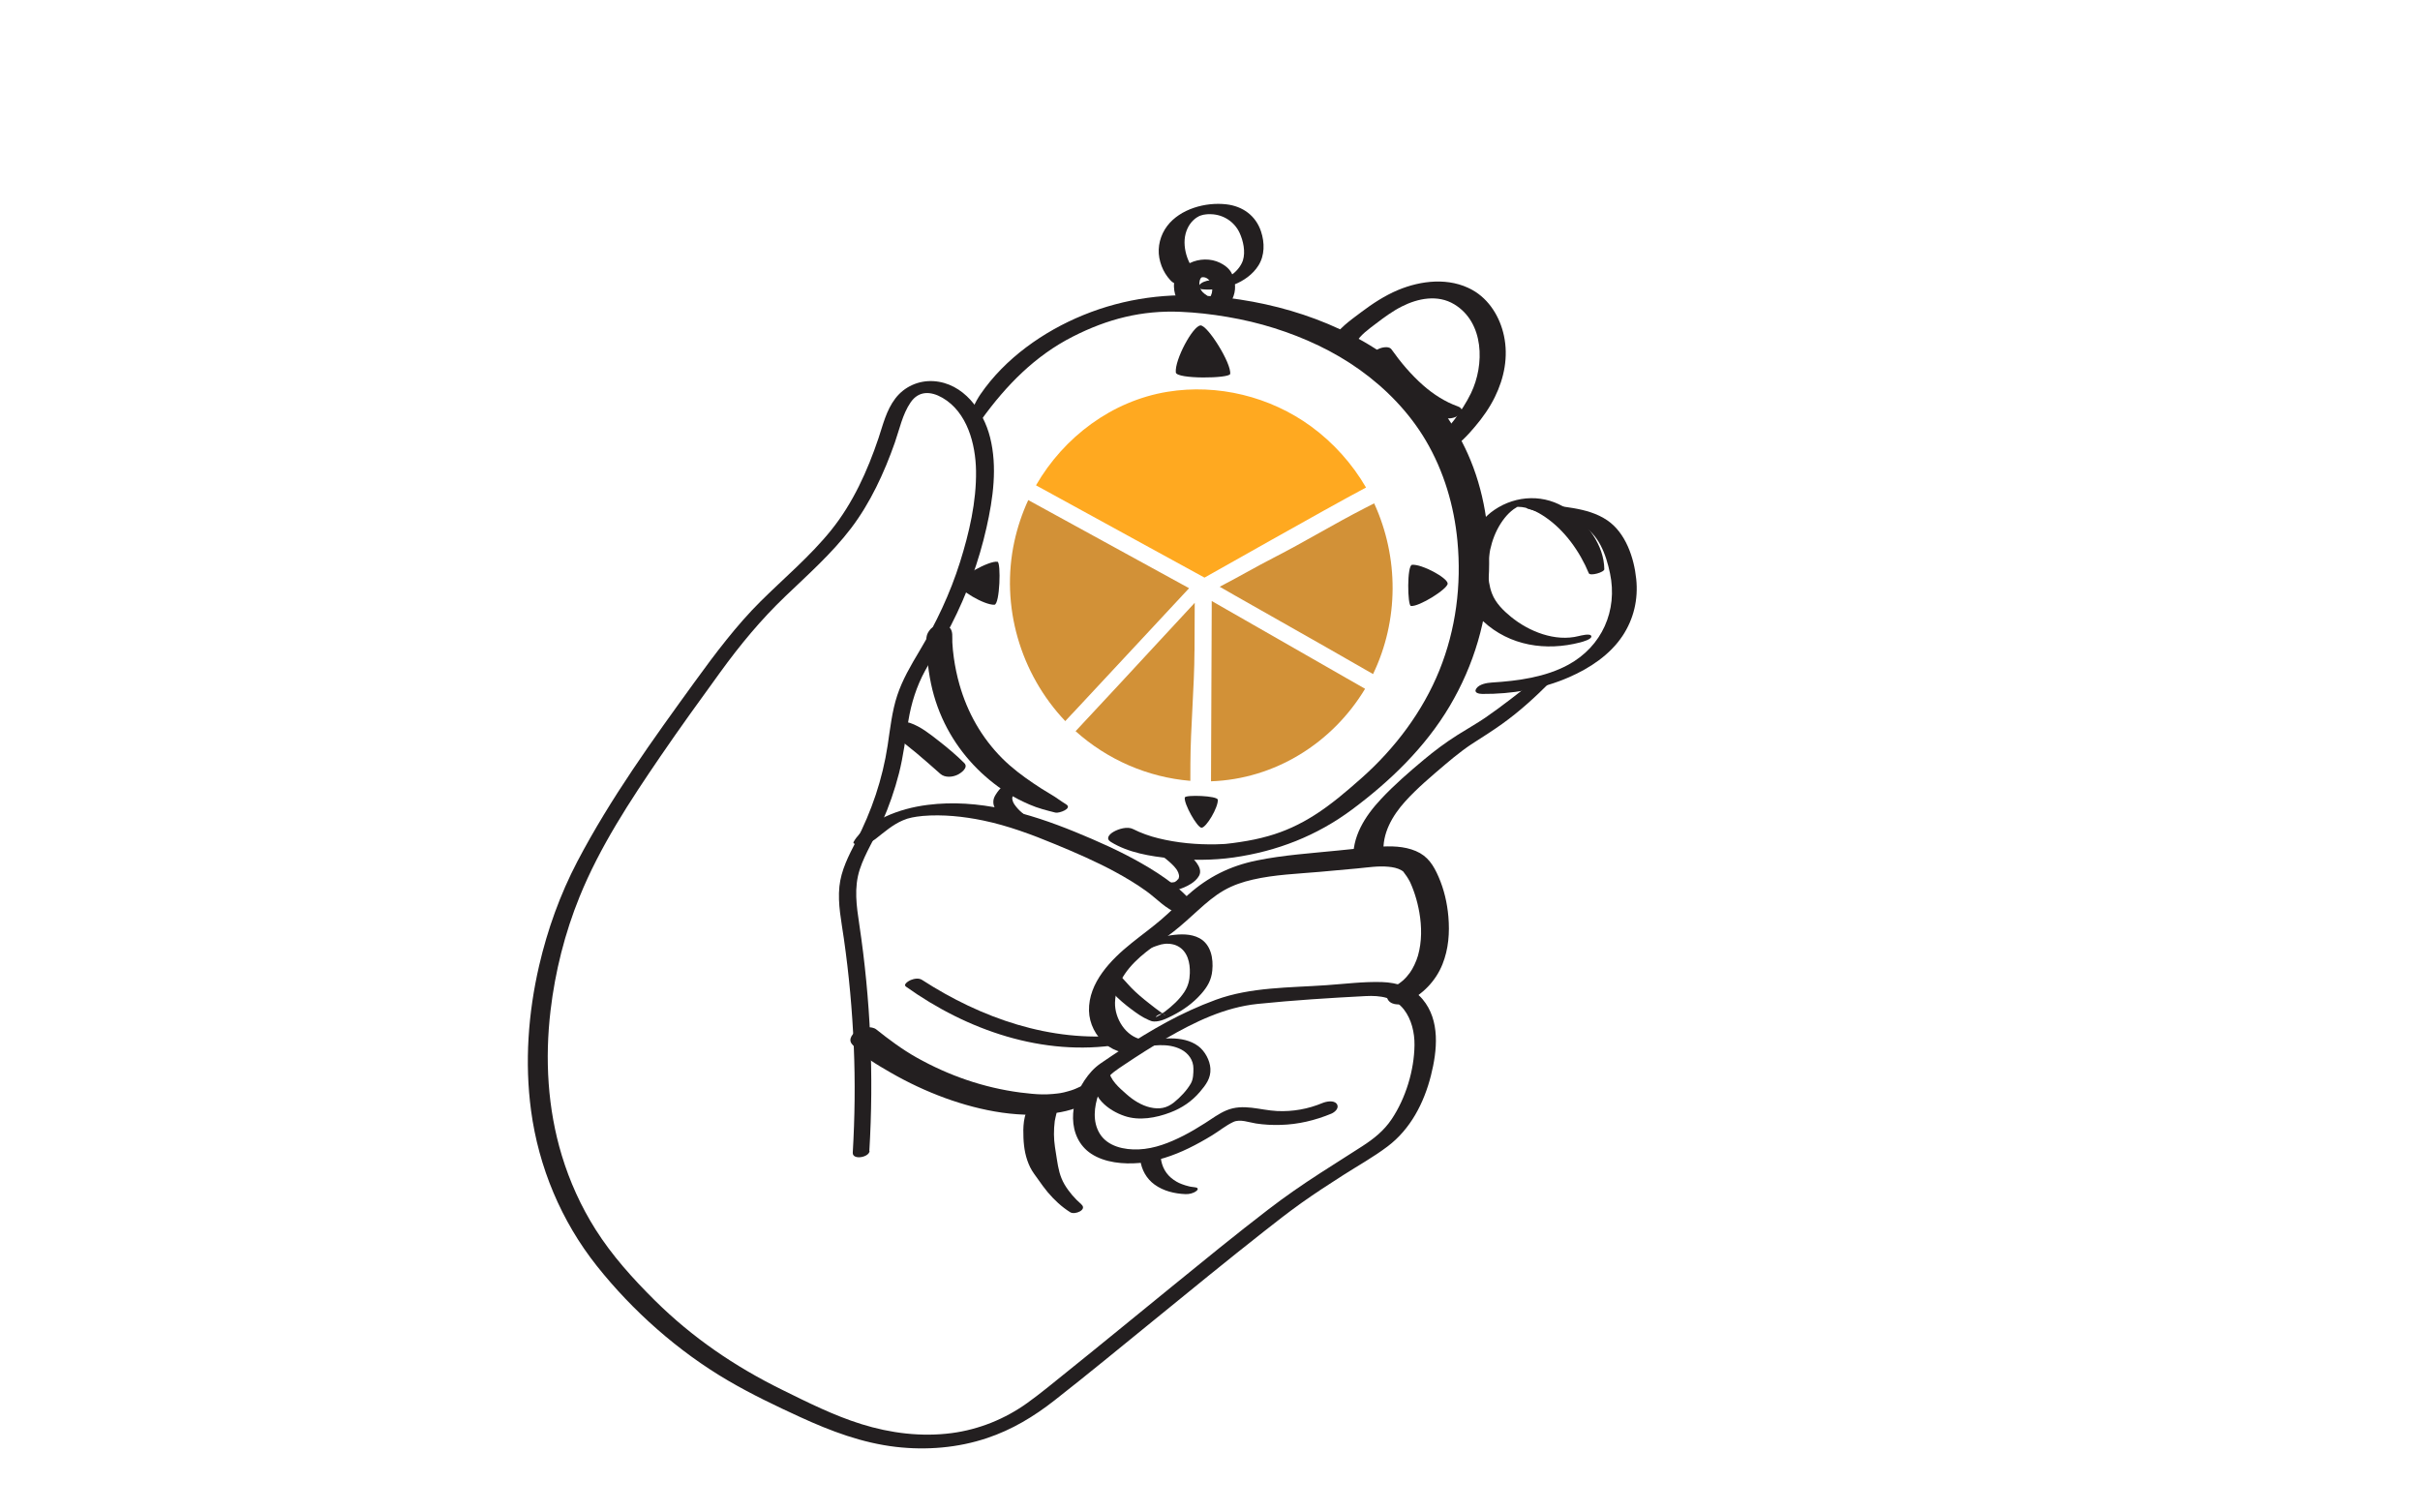 <?xml version="1.0" encoding="UTF-8"?> <svg xmlns="http://www.w3.org/2000/svg" id="Layer_2" data-name="Layer 2" viewBox="0 0 480 300"><defs><style> .cls-1 { fill: none; } .cls-2 { fill: #ffa920; } .cls-3 { fill: #d29137; } .cls-4 { fill: #231f20; } </style></defs><g id="blk_strokes" data-name="blk strokes"><g><rect class="cls-1" width="480" height="300"></rect><g><path class="cls-4" d="m226.56,206.2c-3.27-.57-5.48-4.19-5.4-7.33.11-4.25,3.02-7.56,6.18-10.06,1.77-1.4,3.67-2.64,5.45-4.04s3.27-2.8,4.87-4.24,3.23-2.86,5.09-3.92,3.74-1.68,5.74-2.14c4.33-1,8.86-1.15,13.28-1.54,2.5-.22,5-.44,7.49-.68,2.02-.19,4.11-.53,6.14-.33.87.08,1.78.25,2.55.69.11.07.22.15.33.22s-.28-.36.06.06c.48.61.9,1.23,1.27,1.93.15.28-.12-.27.02.03.06.12.11.23.16.35.1.22.19.43.28.65.22.54.41,1.08.59,1.63.37,1.14.65,2.31.86,3.49.49,2.81.52,5.8-.27,8.58-.31,1.1-1.01,2.59-1.61,3.4-.21.28-.43.55-.66.82-.1.12-.71.72-.58.6-.55.49-1.39,1.07-1.74,1.27-.93.52-2.1,1.65-1.28,2.78.78,1.06,2.64.94,3.67.4,3.16-1.66,5.72-4.21,7.06-7.56,1.21-3.03,1.45-6.24,1.17-9.46-.23-2.69-.86-5.39-1.94-7.87-1-2.3-2.13-4.11-4.5-5.12s-5.02-1.02-7.52-.85c-2.64.18-5.29.47-7.92.74-5.38.55-10.84.89-16.15,1.98s-9.63,3.27-13.55,6.76c-1.81,1.61-3.5,3.35-5.34,4.93s-3.97,3.12-5.94,4.71c-4.04,3.24-8.55,7.82-8.42,13.41.12,5.12,5.1,9.8,10.31,7.93,1.15-.41,1.96-1.89.25-2.19h0Z"></path><path class="cls-4" d="m287.12,89.53c.54-.35,1.12-.57,1.61-1s.95-.86,1.41-1.3c.86-.81,1.66-1.7,2.42-2.61,1.53-1.8,2.9-3.75,3.94-5.87,1.86-3.78,2.69-7.97,1.81-12.13-.78-3.7-2.92-7.24-6.28-9.11-4.55-2.53-10.15-1.91-14.79.04-2.6,1.1-5,2.67-7.24,4.36s-4.56,3.26-5.85,5.67c-.58,1.08.51,1.79,1.48,1.88,1.19.11,2.68-.41,3.31-1.48.94-1.6,2.55-2.7,4-3.81,1.61-1.23,3.27-2.45,5.08-3.37,3.23-1.64,7.15-2.42,10.43-.44,5.96,3.6,6.03,12.01,3.32,17.62-.92,1.91-2.11,3.71-3.4,5.4-.7.92-1.47,1.78-2.2,2.67-.34.41-.7.81-1.04,1.22-.37.45-.5.94-.79,1.43-.34.56.1,1.05.62,1.23.71.24,1.57-.01,2.17-.4h0Z"></path><path class="cls-4" d="m237.03,235.5c-.25-.03-.49-.06-.74-.1-.13-.02-.14-.02-.03,0-.07-.01-.14-.03-.2-.04-.1-.02-.2-.04-.3-.07-.46-.11-.91-.25-1.35-.42s-.66-.27-1.03-.48-.75-.47-1.09-.76c-1.39-1.18-2.07-2.85-2.09-4.68,0-.27-.6-.35-.73-.37-.47-.05-1.04.04-1.49.17s-.98.3-1.37.6c-.22.17-.49.37-.45.68.25,1.97,1.23,3.76,2.85,4.93,1.76,1.28,3.96,1.8,6.1,1.89.72.03,1.53-.14,2.12-.57.15-.11.39-.29.33-.51s-.38-.25-.54-.27h0Z"></path><path class="cls-4" d="m214.5,238.89c-1.3-1.12-2.5-2.5-3.37-3.98-.93-1.61-1.22-3.17-1.5-4.96-.25-1.63-.58-3.29-.58-4.94,0-.89.04-1.78.16-2.66s.68-2.15.29-2.95c-.95-1.93-3.9-1.18-5.15.04-1.44,1.41-1.43,4.37-1.35,6.27.09,2.07.42,3.95,1.33,5.82.43.88,1.1,1.73,1.67,2.53s1.16,1.64,1.8,2.4c1.31,1.55,2.76,2.91,4.48,3.99.92.58,3.43-.5,2.21-1.55h0Z"></path><path class="cls-4" d="m215.66,214.97c-.54.19-1.06.39-1.57.64-.22.1-.44.2-.66.3-.11.05-.75.3-.46.2.31-.12-.39.12-.49.16-.22.07-.43.13-.65.19-.26.08-.53.15-.79.21-.18.04-.94.19-.72.15.27-.04-.41.05-.53.07-.32.04-.64.07-.95.1-.69.06-1.39.09-2.08.08-1.12,0-3-.19-4.38-.37-7.29-.96-14.15-3.34-20.56-6.93-2.87-1.61-5.6-3.66-7.98-5.56-1-.8-2.82-.41-3.8.19-.84.51-1.89,1.67-1.07,2.68,1.94,2.38,5.02,4.12,7.64,5.64,3.46,2,7.11,3.71,10.86,5.08,7.1,2.58,15.41,4.21,22.93,2.79,2.7-.51,6-1.65,7.61-4.02.92-1.37-1.51-1.86-2.34-1.58h0Z"></path><path class="cls-4" d="m236.59,180.09c.14-1.06-.71-1.82-1.43-2.54-.82-.82-1.68-1.57-2.59-2.27-1.96-1.51-4.04-2.84-6.19-4.06-4.21-2.41-8.65-4.37-13.13-6.21-9.2-3.76-19.21-6.64-29.26-5.36-2.9.37-5.75,1.11-8.41,2.35-2.32,1.08-4.95,2.67-6.25,4.96-.38.67,1.39.51,1.56.49.99-.13,2-.44,2.79-1.06,1.73-1.35,3.38-2.82,5.42-3.68.72-.3.98-.38,1.79-.56.34-.08,1.49-.26,2.16-.31,3.93-.33,8.08.1,11.93.9,4.93,1.02,9.66,2.79,14.3,4.71,4.04,1.67,8.07,3.41,11.91,5.49,2.15,1.16,4.25,2.43,6.24,3.86s3.89,3.59,6.25,4.35c.67.22,2.79-.2,2.9-1.05h0Z"></path><path class="cls-4" d="m227.63,176.17s.1.07.15.1c.08.05.15.13.09-.01.03.07.03.18.05.25.07.29.55.34.76.38,1.55.24,3.21.07,4.72-.36,1.01-.29,1.97-.68,2.86-1.25.61-.39,1.22-.93,1.57-1.57.49-.89.05-1.83-.49-2.58-.62-.85-1.44-1.59-2.33-2.15-.83-.52-1.75-1.09-2.7-1.34-.78-.2-1.77.04-2.46.41-.4.22-1.13.74-.4,1.04.2.08-.17-.1-.04-.02.05.03.11.06.17.09.15.09.29.18.43.27.38.25.74.52,1.09.81.82.67,1.66,1.36,2.29,2.23l-.13-.18c.35.5.66,1.09.6,1.72l.02-.22c-.01.09-.11.64-.23.64.11-.15.12-.18.05-.09l-.06.07c-.06.07-.12.14-.18.2-.02.02-.19.17-.2.19.16-.13.2-.17.11-.1-.03.03-.07.06-.11.08-.07.05-.15.1-.22.15-.27.2.39-.2.09-.05-.08.04-.16.08-.24.12-.32.17.49-.19.15-.07-.08.03-.17.06-.25.09.66-.27.4-.12.21-.07-.09.02-.17.04-.26.07-.37.1.6-.11.22-.05-.19.03-.83.08-.08.03-.17.01-.34.03-.51.04-.15,0-.36.05-.5.01.12.03.46.01.14,0-.08,0-.16,0-.23-.01-.57-.04-1.12-.04-1.69.06-.07.01-.14.02-.22.03-.4.07.64-.01.39-.02-.22-.01.1.03.03,0-.06-.02-.13-.03-.18-.04-.59-.15-1.29.02-1.83.26-.19.08-1.07.53-.66.83h0Z"></path><path class="cls-4" d="m203.97,162.21c-1.11-.81-2.27-1.78-2.97-2.99l.13.23c-.21-.38-.36-.79-.37-1.23v.27c0-.24.06-.47.16-.7l-.13.28c.12-.25.29-.47.44-.7.07-.1.15-.21.22-.31.09-.12.38-.39-.03.01.07-.07.15-.14.22-.21.11-.1.28-.13-.23.17.04-.02.08-.05.12-.08.19-.13-.55.26-.28.14s-.54.17-.35.12c.2-.06.26.03-.37.07.05,0,.1,0,.14-.02-.63.11-.48.02-.29.02.04,0,.08,0,.12,0-.58,0-.37-.05-.21-.02.06.01.13.02.19.04.12.03.24.07.37.1-.48-.12-.17-.06-.06-.01.08.03.17.06.25.1.88.35,1.73.77,2.6,1.15.72.32,1.75.11,2.39-.31.24-.16.6-.4.64-.72s-.1-.45-.35-.61c-1.05-.71-2.13-1.34-3.35-1.72s-2.72-.18-3.82.52c-.74.47-1.24,1.15-1.7,1.89-.31.51-.46.97-.42,1.57.03.52.27.98.54,1.42.82,1.34,2.29,2.23,3.66,2.94.61.31,1.49.09,2.06-.2.24-.12.53-.29.67-.53.11-.18.22-.5,0-.66h0Z"></path><path class="cls-4" d="m211.45,159.53c-1.06-.64-2.01-1.4-3.09-2.02-1.17-.68-2.31-1.41-3.43-2.17-2.18-1.48-4.26-3.04-6.13-4.91-4.1-4.11-6.92-9.1-8.5-14.67-.49-1.73-.86-3.5-1.11-5.29-.14-1.02-.25-2.03-.3-3.06s.21-2.31-.63-3.01c-.95-.79-2.95-.51-3.74.44s-.81,1.52-.77,2.74c.03.98.1,1.96.18,2.94.14,1.72.38,3.42.74,5.11.65,3.1,1.74,6.1,3.24,8.9,2.81,5.24,6.94,9.59,11.95,12.79,1.37.88,2.84,1.61,4.34,2.26,1.7.74,3.36,1.15,5.14,1.6.72.18,3.47-.82,2.11-1.65h0Z"></path><path class="cls-4" d="m194.69,83.19c4.9-6.77,10.61-12.63,18.13-16.44,6.84-3.48,13.66-5.24,21.39-4.9,2.96.13,6.03.46,9.24,1.01s6.23,1.26,9.25,2.21c6.03,1.9,11.87,4.6,17.02,8.29,5.22,3.74,9.83,8.49,13.1,14.04,3.57,6.07,5.6,12.93,6.26,19.92.82,8.71-.3,17.52-3.58,25.64s-8.8,15.5-15.51,21.43c-2.93,2.59-5.94,5.18-9.25,7.28-3.04,1.93-5.99,3.26-9.13,4.15-2.02.57-3.64.89-5.68,1.2-.92.14-1.84.27-2.77.36-.08,0-.53.04-.07.01-.19.01-.38.02-.57.03-.45.02-.91.04-1.36.05-3.82.07-7.69-.28-11.41-1.2-1.72-.42-3.44-1.03-5.02-1.83-1.12-.57-2.88-.03-3.89.56-.83.49-1.58,1.33-.53,1.98,3.47,2.16,7.87,2.87,11.88,3.27s8.33.42,12.48-.17c8.64-1.24,16.48-4.29,23.49-9.5,7.57-5.63,14.52-12.34,19.36-20.49s7.55-17.3,7.82-26.84c.23-7.96-.95-15.97-4.23-23.28-2.82-6.28-7.06-11.86-12.28-16.33-10.51-8.99-24.36-13.63-38-14.84-8.95-.79-17.64.29-26,3.71-7.89,3.23-15.49,8.59-20.35,15.68-1.09,1.59-1.82,3.34-2.35,5.19-.29,1,2.26.24,2.57-.19h0Z"></path><path class="cls-4" d="m217.27,212.83c-.04,1.11-.1,2.15-.02,3.26.06.86.68,1.8,1.26,2.43,1.2,1.31,2.9,2.29,4.58,2.85,2.89.97,6.22.36,9-.7,2.32-.88,4.29-2.2,5.9-4.09,1.21-1.43,2.19-2.7,2.09-4.62-.09-1.64-1.09-3.48-2.4-4.46-3.08-2.31-7.87-1.53-11.34-.78-.42.09-1.84.34-1.93.89s1.05.35,1.31.3c2.72-.59,5.95-1.1,8.56.25,1.44.75,2.44,2.14,2.43,3.78,0,.96-.02,2.1-.5,2.95-.79,1.39-2.1,2.76-3.34,3.76-1.46,1.17-2.92,1.42-4.75,1-1.7-.39-3.35-1.43-4.64-2.58-1.45-1.28-3.4-2.89-3.57-4.96-.04-.47-2.6.03-2.63.7h0Z"></path><path class="cls-4" d="m219.47,194.19c-.2,1.18.6,2.07,1.35,2.86,1.09,1.16,2.32,2.19,3.59,3.14,1.06.79,2.14,1.57,3.35,2.09.42.18.66.32,1.16.33,1.23.04,2.53-.61,3.61-1.16,2.16-1.09,4.12-2.49,5.72-4.31,1.24-1.4,2.02-2.75,2.2-4.62.24-2.37-.24-5.18-2.54-6.43-1.7-.92-3.8-.84-5.65-.58-3.13.45-6.08,1.57-8.84,3.09-.55.3-.67.74.05.83.9.11,1.94-.21,2.75-.57.96-.42,1.94-.81,2.93-1.16.25-.09.49-.17.74-.25-.48.15.28-.07.3-.08.72-.22-.46.07.24-.06.21-.04.42-.08.63-.11-.49.07.15,0,.21-.01.61-.05-.35-.01.24,0,.14,0,.29,0,.43.01.31.02-.34-.05.17.02.55.07,1.04.2,1.52.46,1.94,1.04,2.44,3.31,2.37,5.35-.04,1.38-.33,2.57-1.1,3.74-1,1.52-2.4,2.77-3.83,3.87-.29.22-.59.43-.9.62-.2.12-.4.23-.6.34-1.04.6.79-1.21,1.6-.2-.01-.02-.37-.23-.56-.36-.91-.62-1.8-1.33-2.67-2.01-1.23-.96-2.44-1.97-3.53-3.08-.46-.47-.87-.97-1.33-1.45-.3-.31-.65-.64-.76-1.07-.17-.63-2.76.16-2.87.77h0Z"></path><path class="cls-4" d="m177.32,145.5c.27.39.66.81,1.03,1.1.54.43-.21-.17.24.19.09.07.18.15.27.22.18.15.36.3.54.44.46.38.92.75,1.38,1.12.09.08.09.07,0,0l.14.11c.09.08.19.15.28.22.21.17.41.34.62.51,1.59,1.32,3.13,2.71,4.68,4.07.92.81,2.4.69,3.45.18.66-.32,2.2-1.41,1.32-2.3-1.57-1.57-3.27-2.99-5.02-4.36s-3.6-2.87-5.75-3.61c-.77-.27-1.93.03-2.58.49-.52.37-1.03.97-.6,1.61h0Z"></path><path class="cls-4" d="m318.21,112.9c-.05-4.8-3.48-9.27-7.32-11.9-4.41-3.02-10.11-2.86-14.52.16-3.65,2.5-5.51,6.84-6,11.12-.22,1.97-.17,4.03.37,5.94.57,2.04,1.9,3.59,3.44,5.01,5.28,4.89,12.45,5.96,19.26,4.19.38-.1,2.36-.62,2.19-1.25s-2.24-.06-2.52,0c-4.64,1.17-9.84-.9-13.41-3.82-1.53-1.25-3.04-2.73-3.76-4.6-.56-1.45-.76-3.04-.78-4.59-.04-3.67.99-7.53,3.29-10.43.52-.65,1.11-1.24,1.78-1.73.29-.21.6-.36.9-.56-.42.28-.61.09,0,.09,1.9,0,3.78.96,5.32,2,3.89,2.63,6.9,6.86,8.69,11.18.25.59,3.09-.18,3.08-.83h0Z"></path><path class="cls-4" d="m304.61,134.79c-3.25,2.56-6.79,5.36-10.06,7.6-1.58,1.08-3.65,2.25-5.42,3.37-2.36,1.49-4.59,3.15-6.73,4.94-2.93,2.45-5.87,5-8.48,7.79-3.2,3.43-5.83,7.51-5.48,12.37.13,1.74,6.17.55,5.99-1.61-.32-3.92,1.74-7.46,4.27-10.27,2.4-2.66,5.22-5.02,7.94-7.34,1.13-.96,2.28-1.9,3.47-2.79.25-.19.51-.38.77-.56.08-.06.7-.49.47-.33s.36-.24.43-.29c.22-.15.44-.29.66-.43,1.87-1.2,3.73-2.38,5.53-3.67,3.45-2.47,6.54-5.3,9.53-8.3.53-.53.44-1.01-.32-1.18-.83-.19-1.94.18-2.59.69h0Z"></path><path class="cls-4" d="m303.02,100.89c1.94.61,3.85,1.16,5.82,1.63,1.58.38,3.21.79,4.66,1.52,3.61,1.82,5.06,5.97,5.84,9.68,1.56,7.38-1.6,14.49-8.25,18.12-4.54,2.47-9.93,3.21-15.2,3.54-.96.06-2.47.31-3.06,1.18s.51,1.07,1.17,1.08c5.85.05,11.85-.96,17.23-3.32,4.11-1.8,8.08-4.41,10.6-8.2,2.23-3.36,3.13-7.27,2.71-11.28-.43-4.21-2.09-9.16-5.75-11.64-4.04-2.74-9.3-2.53-13.89-3.52-.53-.11-1.31.11-1.74.42-.24.18-.69.62-.15.79h0Z"></path><path class="cls-4" d="m244,74.17c-.13.91-10.65,1.06-10.78-.3-.24-2.5,3.37-9.21,4.89-9.32,1.39-.1,6.19,7.57,5.89,9.63Z"></path><path class="cls-4" d="m235.01,158.17c.11-.55,6.5-.36,6.54.47.08,1.53-2.29,5.51-3.22,5.54-.85.02-3.56-4.77-3.33-6.01Z"></path><path class="cls-4" d="m279.85,120.19c-.69-.1-.8-8.06.23-8.16,1.9-.18,6.98,2.55,7.06,3.7.08,1.05-5.73,4.69-7.29,4.46Z"></path><path class="cls-4" d="m197.85,111.42c.72.14.47,8.47-.61,8.53-1.99.1-7.18-2.99-7.22-4.19-.03-1.1,6.21-4.64,7.83-4.33Z"></path><path class="cls-4" d="m172.43,228.31c.9-15,.24-30.07-1.99-44.93-.55-3.67-1.09-7.31.09-10.93,1.07-3.27,3.01-6.2,4.4-9.33s2.54-6.43,3.39-9.77,1.28-6.9,1.85-10.38,1.61-6.81,3.34-9.98,3.56-5.93,5.14-9.01c3.14-6.11,5.51-12.63,7.02-19.33,1.31-5.8,2.18-12.04.71-17.89-1.34-5.34-5.3-10.79-11.23-11.16-2.95-.18-5.78,1.09-7.57,3.44s-2.44,5.2-3.34,7.89c-2.18,6.47-5.06,12.85-9.36,18.2-4.17,5.18-9.3,9.47-14.01,14.14s-9.02,10.37-13.06,15.95c-8.34,11.5-16.7,23.07-23.31,35.68-3.41,6.52-5.91,13.49-7.57,20.65-2.17,9.38-2.88,19.16-1.6,28.72,1.51,11.24,5.99,21.94,13.05,30.83s16.1,16.93,26.03,22.74c4.6,2.69,9.43,5,14.27,7.22,6.12,2.81,12.29,5.14,19.03,5.93,6.04.7,12.29.19,18.07-1.75,4.96-1.66,9.28-4.27,13.38-7.48,6.65-5.21,13.17-10.58,19.72-15.91,7.24-5.89,14.46-11.81,21.8-17.58,2.43-1.91,4.87-3.83,7.4-5.63,2.73-1.94,5.54-3.77,8.36-5.57s6-3.58,8.76-5.66c4.57-3.44,7.24-8.63,8.62-14.08,1.25-4.95,1.88-10.94-1.67-15.15-2.01-2.37-5.04-3.3-8.06-3.39-3.65-.11-7.36.37-11,.62-7.28.51-15.02.36-21.95,2.9s-12.75,5.95-18.61,9.78c-1.4.92-2.8,1.85-4.18,2.8s-2.35,2.06-3.28,3.45c-1.42,2.14-2.29,4.93-2.24,7.49.05,2.81,1.2,5.43,3.6,7.01,2.72,1.79,6.42,2.11,9.58,1.83,3.39-.31,6.69-1.43,9.74-2.91,1.59-.77,3.14-1.64,4.65-2.56,1.4-.85,2.74-1.97,4.22-2.66,1.35-.63,3.11.09,4.5.3,1.63.25,3.25.33,4.9.28,3.46-.09,6.86-.9,10.05-2.23.7-.29,1.64-1.13,1.07-1.93s-2.1-.48-2.83-.18c-2.85,1.19-5.92,1.74-9.01,1.59-3.43-.17-6.7-1.53-10.05-.13-1.51.63-2.85,1.65-4.22,2.52s-2.78,1.72-4.24,2.47c-2.78,1.42-5.78,2.62-8.94,2.75-2.82.12-6.16-.56-7.73-3.14-1.45-2.38-1.1-5.32-.23-7.83.33-.95.81-1.83,1.38-2.65.99-1.42,2.27-2.2,3.7-3.16,2.74-1.84,5.51-3.61,8.37-5.26,5.63-3.25,11.58-6.15,18.12-6.82,7.1-.73,14.29-1.18,21.42-1.55,2.88-.15,5.68.24,7.56,2.63,1.53,1.96,2.15,4.63,2.12,7.08-.06,5.02-1.74,10.53-4.52,14.69-1.55,2.32-3.55,3.9-5.87,5.4-2.77,1.79-5.57,3.54-8.34,5.33-3.48,2.25-6.88,4.59-10.16,7.11-6.57,5.04-12.99,10.29-19.41,15.52-6.87,5.59-13.72,11.22-20.63,16.77-2.59,2.08-5.15,4.22-7.85,6.16-4.44,3.19-9.59,5.27-15.01,5.99-6.03.79-12.14.02-17.92-1.78-5.46-1.7-10.68-4.32-15.8-6.85-9.33-4.6-17.74-10.33-25.14-17.66-4.36-4.32-8.49-8.89-11.78-14.09-2.89-4.57-5.13-9.51-6.7-14.69-2.82-9.3-3.37-19.14-2.23-28.76.91-7.7,2.83-15.35,5.75-22.54,4.01-9.9,10.01-19.03,16.01-27.81,3.85-5.64,7.86-11.17,11.87-16.7s8.11-10.48,12.95-15.11c4.51-4.32,9.21-8.48,13.01-13.47s6.57-10.96,8.69-16.99c.93-2.65,1.52-5.63,3.13-7.98s3.99-2.26,6.32-.92c4.93,2.85,6.58,9.19,6.66,14.5.09,6.12-1.36,12.31-3.18,18.11-1.96,6.23-4.75,12.1-8.1,17.71-1.67,2.8-3.32,5.61-4.35,8.72s-1.4,6.58-1.9,9.9c-1.02,6.71-3.17,13.03-6.28,19.06-1.46,2.82-2.96,5.72-3.29,8.93-.36,3.47.41,6.96.89,10.38,1.01,7.06,1.66,14.17,1.96,21.3s.21,14.08-.2,21.11c-.09,1.54,3.26.96,3.34-.34h0Z"></path><g><path class="cls-3" d="m212.75,141.48c4.89-5.25,9.78-10.5,14.66-15.74,2.81-3.02,5.63-6.04,8.44-9.07-1.18-.65-2.36-1.29-3.54-1.94-6.29-3.45-12.58-6.89-18.87-10.34-3.16-1.73-6.33-3.47-9.49-5.2-1.21,2.62-2.13,5.37-2.75,8.2-2.78,12.79,1.15,26.21,10.09,35.64.48-.52.96-1.04,1.45-1.55Z"></path><path class="cls-2" d="m205.48,96.26c1.23.67,2.46,1.35,3.69,2.02,6.29,3.45,12.58,6.89,18.87,10.34,3.62,1.98,7.24,3.97,10.87,5.95.85-.44,23.85-13.53,32.04-17.87-2.76-4.74-6.48-8.89-10.91-12.13-8.12-5.92-18.54-8.48-28.46-6.86-11.03,1.8-20.55,8.96-26.09,18.55Z"></path><path class="cls-3" d="m270.8,100.74c-6.38,3.27-11.81,6.62-18.19,9.89-3.48,1.78-7.22,3.97-10.69,5.75,1.01.58,2.01,1.15,3.02,1.73,6.22,3.56,11.75,6.63,17.97,10.19,3.14,1.8,6.29,3.6,9.43,5.4,5.12-10.64,5.15-23.11.22-33.86-.59.3-1.18.6-1.76.9Z"></path><path class="cls-3" d="m236.93,129.09c.01-3.17.03-6.35.04-9.52-4.78,5.13-10.29,11.13-15.07,16.27-2.85,3.06-5.7,6.12-8.56,9.19,6.32,5.67,14.33,9.15,22.76,9.85,0-1.14,0-2.27.01-3.41.03-7.17.79-15.2.81-22.37Z"></path><path class="cls-3" d="m267.12,134.54l-18.67-10.69c-2.7-1.55-5.41-3.1-8.11-4.64,0,.54,0,1.08,0,1.62-.03,7.17-.06,14.34-.09,21.51-.02,4.21-.03,8.42-.05,12.63,12.65-.44,24.05-7.55,30.56-18.35-1.21-.69-2.43-1.39-3.64-2.08Z"></path></g><path class="cls-4" d="m238.84,58.21c-.06-.03-.13-.06-.19-.09l.47.25c-.3-.17-.56-.39-.81-.63l.36.35c-.26-.27-.47-.57-.64-.91l.21.44c-.22-.45-.34-.93-.39-1.43l.04.49c-.03-.43.01-.85.12-1.26l-.14.49c.09-.31.21-.62.38-.9l-.29.46c.13-.21.28-.4.46-.57l-.42.4c.16-.16.34-.29.53-.42l-.53.33c.22-.13.44-.24.68-.33l-.61.23c.22-.08.44-.13.66-.18l-.64.11c.28-.05.56-.07.85-.06l-.59-.02c.31.01.62.05.93.13l-.52-.13c.25.07.5.15.73.27l-.44-.23c.32.17.61.37.87.62l-.33-.32c.28.28.51.6.68.96l-.19-.4c.22.46.34.94.39,1.44l-.03-.45c.04.54-.01,1.07-.15,1.59l.12-.44c-.12.41-.29.8-.51,1.17l.26-.42c-.16.25-.34.48-.56.69l.39-.38c-.13.12-.25.23-.38.35-.24.23-.36.42-.55.73l.26-.42-.04.06c-.23.35-.4.64-.37,1.08.03.37.21.73.53.94.8.53,1.86.44,2.7.06,1.04-.48,1.85-1.56,2.31-2.59.35-.77.56-1.66.52-2.51-.04-1-.25-1.87-.77-2.74s-1.32-1.45-2.19-1.88c-1.86-.93-4.2-.86-6.05.06-1.76.87-3.19,2.62-3.11,4.67.04,1.04.27,1.96.84,2.85s1.44,1.52,2.42,1.81c.6.18,1.19.21,1.81.05.54-.14,1.2-.48,1.54-.94.29-.38.54-.89.37-1.38s-.54-.8-1.01-1.01h0Z"></path><path class="cls-4" d="m237.28,55.33c.17-.54.15-.77-.17-1.25-.18-.28-.4-.53-.57-.82-.41-.7-.79-1.43-1.06-2.2-.52-1.49-.72-3.19-.31-4.73.37-1.38,1.16-2.54,2.32-3.27-.28.18.29-.15.27-.14.53-.3-.35.1.23-.11.13-.05.26-.1.39-.14-.48.16.18-.04.23-.05.63-.17-.25.03.14-.03.17-.03.35-.06.52-.08-.37.04.32-.02.31-.02.21,0,.42-.01.64,0,2.37.07,4.59,1.43,5.65,3.7.73,1.59,1.2,3.74.66,5.46-.39,1.21-1.48,2.41-2.4,2.96-.14.09-.29.16-.44.24-.13.06-.12.06.02,0-.12.06-.25.11-.38.16-.04.02-.68.22-.23.09-.2.06-.41.11-.61.16.46-.11-.23.04-.27.04-.22.03-.44.06-.66.09-.55.08-1.09.17-1.64.22-.62.06-1.63.37-2.02.92-.34.47.03.8.54.85,3.98.39,8.95-1.18,11.17-4.72,1.26-2.01,1.25-4.53.51-6.75-1.04-3.14-3.64-5.01-6.88-5.38-4.09-.48-9.14.89-11.72,4.28-1.36,1.79-1.98,4.13-1.57,6.35.2,1.09.6,2.17,1.19,3.11.29.47.63.91,1,1.31.58.64,1.22.81,2.04.94s2.8-.23,3.11-1.2h0Z"></path><path class="cls-4" d="m272.56,70.74c1.85,2.67,3.57,5.48,5.92,7.76s5.01,3.88,8.17,4.44c.99.17,2.17-.07,2.91-.78.69-.67.39-1.27-.42-1.56-2.51-.89-4.89-2.43-6.87-4.18-2.4-2.12-4.45-4.55-6.29-7.15-.76-1.07-4.33.18-3.42,1.48h0Z"></path><path class="cls-4" d="m179.67,195.68c12.14,8.67,27.22,13.92,42.23,11.52.59-.1,1.99-.42,2.1-1.18s-1.08-.73-1.55-.68c-14.04,1.45-27.87-3.41-39.55-10.97-.66-.43-1.58-.26-2.27.02-.28.11-1.57.84-.95,1.28h0Z"></path></g></g></g></svg> 